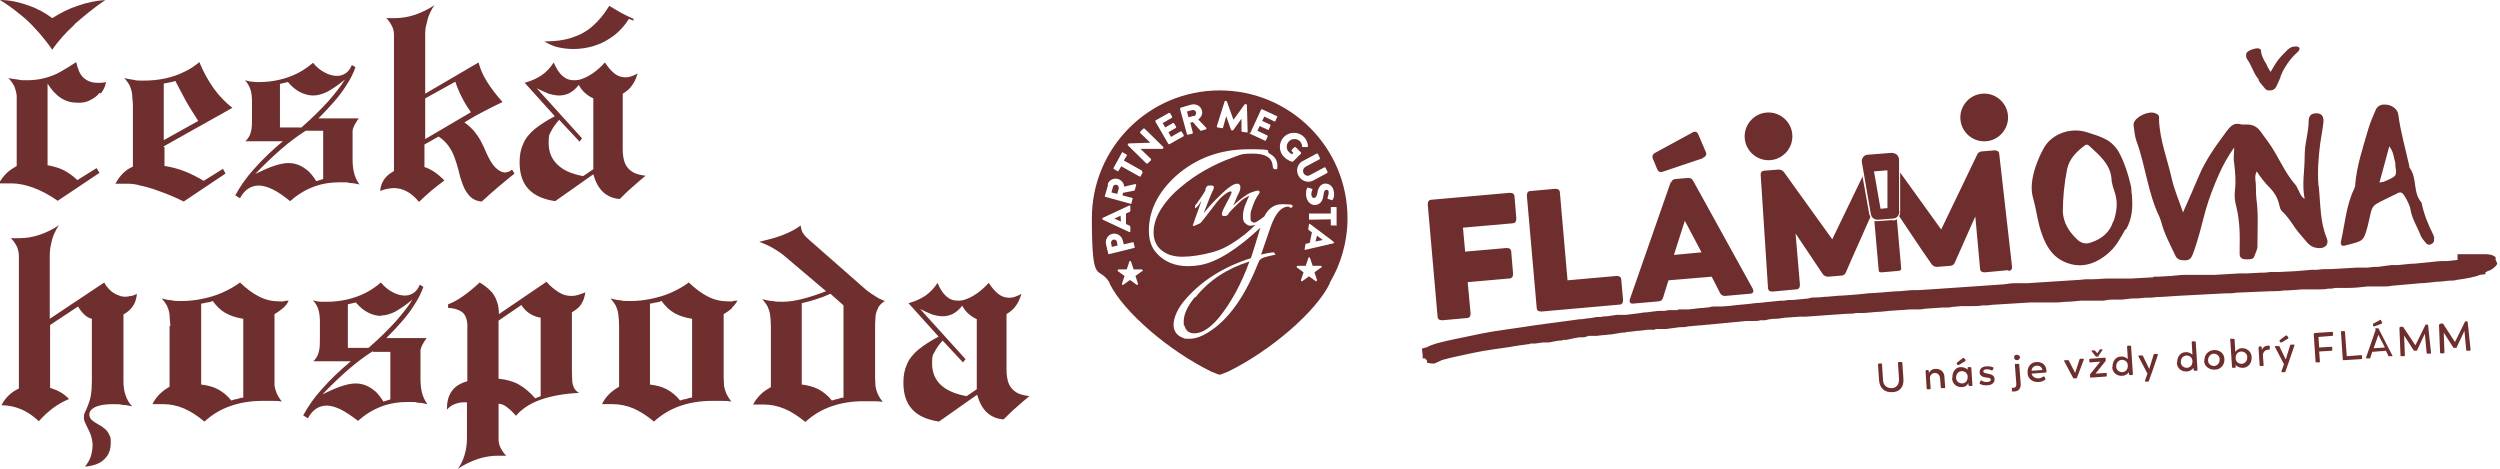 <?xml version="1.0" encoding="UTF-8"?>
<svg id="Vrstva_1" xmlns="http://www.w3.org/2000/svg" version="1.1" viewBox="0 0 688.5 129.2">
  <!-- Generator: Adobe Illustrator 29.2.1, SVG Export Plug-In . SVG Version: 2.1.0 Build 116)  -->
  <defs>
    <style>
      .st0 {
        fill: #6e2e2d;
      }

      .st1 {
        fill: #6e2f2e;
      }
    </style>
  </defs>
  <path class="st1" d="M137.3,88.3l6.3-4.3c.6,1,1.3,1.7,2.2,2.3.9.6,1.9,1,3.1,1.2v21.6l-1.5.6c-1.4-1.6-2.9-2.9-4.5-3.8s-3.5-1.4-5.6-1.6c0,0,0-16,0-16ZM128.7,90.6v14.4c-1.9.5-3.3,1.4-4.2,2.6-.9,1.2-1.4,2.8-1.4,4.8v.4c.6-.7,1.3-1.2,2.1-1.5.8-.3,1.6-.5,2.4-.5h1v9.7c0,1.7-.2,3.2-.6,4.6-.4,1.4-1,2.8-1.9,4,1.8-1.2,3.7-2.1,5.5-2.7s3.7-.9,5.6-.9.7,0,1.1,0h1.1c-.7-.7-1.2-1.5-1.6-2.3-.4-.8-.5-1.6-.5-2.5v-9.5c.8,0,1.7.4,2.4,1,.8.6,1.6,1.4,2.4,2.3,1.7-2,4.1-3.5,7-4.5s6.4-1.6,10.4-1.8c-.6-.3-1-.7-1.3-1.2s-.5-1.1-.6-1.9c0-.8-.1-1.7-.1-2.8v-16.3c1.2-.7,2.1-1.4,2.6-2.3.6-.9.9-1.9,1.1-3.2-.7.3-1.3.5-1.9.7-.6.2-1.2.3-1.9.3-1.3,0-2.4-.3-3.5-1s-2.3-1.6-3.4-2.9l-13.1,8.9c0-1.4-.2-2.6-.6-3.6-.4-1.1-.9-2-1.7-2.8s-1.8-1.6-3-2.3c-1.6,1.5-3.1,2.7-4.5,3.7-1.4,1-2.8,1.8-4.2,2.3v1c1.4,0,2.5.4,3.3.8s1.3,1,1.6,1.8.5,1.8.4,3M55.4,83.6c.5,0,1.1-.2,1.6-.3.5,0,1.1-.2,1.6-.4,1,1.4,2.1,2.5,3.5,3.3s3,1.3,4.9,1.6v21.7c-.6,0-1.1.2-1.7.4-.6,0-1.1.3-1.6.4-1.1-1.4-2.4-2.4-3.7-3.1s-2.9-1.1-4.6-1.3c0,0,0-22.3,0-22.3ZM46.7,89.8v16.7c-1,.6-1.9,1.2-2.7,2s-1.5,1.7-2,2.8h2.9c2,0,3.9.4,5.8,1.2,1.8.8,3.7,2,5.6,3.6,2.2-2,4.6-3.4,7.2-4.3s5.5-1.4,8.8-1.4h2.6c.9,0,1.8,0,2.7.2-.6-.8-1.1-1.6-1.4-2.3-.3-.7-.5-1.4-.6-2.1v-19.7c.9-.5,1.7-1.1,2.4-1.7.7-.6,1.2-1.3,1.5-2-.5,0-1,0-1.4.2h-1.1c-2,0-3.8-.4-5.6-1.3-1.8-.9-3.5-2.2-5.3-3.9-1.5,1.1-3.1,2-4.9,2.8-1.8.8-3.6,1.3-5.5,1.7-1.9.4-3.8.6-5.7.6s-1.8,0-2.7-.2c-.9,0-1.8-.3-2.8-.5.6.6,1.1,1.3,1.5,2,.3.7.6,1.5.7,2.5,0,.9.2,1.9.2,3.1M20.5,6.7C23,4.5,25.8,2.2,29,0c-2.6.2-5.2.7-7.6,1.6-2.5.8-4.8,2-7,3.4-2-1.5-4.2-2.7-6.6-3.5C5.3.6,2.7,0,0,0c1.8,1.1,3.5,2.3,5.2,3.7,1.7,1.3,3.3,2.8,4.8,4.5,1.5,1.6,3,3.5,4.4,5.5,1.6-2.4,3.7-4.7,6.1-6.9M27.8,25.7c.7-.9,1.2-1.9,1.4-3.1-.5.1-1,.2-1.4.2h-1c-1.6,0-2.8-.5-3.8-1.4s-1.6-2.4-2-4.3c-1.5,1-3,1.9-4.4,2.7-1.4.8-2.8,1.3-4.3,1.7-1.5.4-3.1.6-4.8.6s-1.7,0-2.6-.2c-.9-.1-1.7-.2-2.6-.4.8.8,1.3,1.6,1.7,2.4.3.8.5,1.6.6,2.4v19.4c-1,.6-2,1.2-2.8,2-.8.8-1.5,1.7-2.1,2.8h3.4c1.9,0,3.9.4,6.1,1.2s4.4,2,6.7,3.6l11.5-7.7-.8-1.3-5.3,3.3c-1.1-1.1-2.4-2-3.7-2.7-1.4-.7-2.9-1.1-4.5-1.4v-22.5c1.1,1.8,2.3,3.1,3.7,4,1.4.9,2.9,1.3,4.6,1.3s2.4-.2,3.4-.7,1.9-1.1,2.6-2M32.3,81.2c-.7-.3-1.4-.7-2-1.3-.6-.6-1.2-1.3-1.6-2.1l-15,10v-17.1c0-1.3.1-2.5.4-3.6.2-1.1.5-2,.9-2.9s.8-1.6,1.3-2.2c-1.8,1.2-3.7,2.1-5.5,2.7s-3.7.9-5.6.9-.7,0-1.1,0h-1.1c.8.8,1.3,1.6,1.7,2.4.3.8.5,1.6.5,2.4v36.6c-1.1.5-2,1.1-2.8,1.9-.8.7-1.4,1.6-2,2.7,1.9,0,3.7.4,5.4,1.1,1.7.7,3.3,1.8,4.9,3.3,1.3-1.5,2.7-2.7,4-3.7,1.4-1,2.8-1.8,4.3-2.4-.6-.7-1.4-1.3-2.2-1.8-.8-.5-1.8-.9-3-1.3v-17.3l7.7-5.1c.5.9,1.1,1.6,1.7,2.2s1.3,1,2.1,1.2v17.1c0,1.6-.1,3-.3,4.1-.2,1.1-.5,2-.8,2.7s-.5,1.3-.8,1.8c-.2.5-.3.9-.3,1.4s.1,1.1.4,1.6c.2.5.5,1.1.8,1.7s.6,1.2.8,1.9c.2.7.4,1.5.4,2.5s-.2,2.2-.5,3.1c-.3,1-.9,1.9-1.6,2.8,2.3-.2,4.1-.8,5.3-2,1.2-1.1,1.8-2.6,1.8-4.5s-.1-1.6-.4-2.2c-.2-.6-.6-1.1-1.1-1.6-.5-.4-1.1-.9-1.9-1.3-.7-.4-1.3-.8-1.8-1.2-.4-.4-.7-.9-.7-1.5,0-.9.5-1.5,1.6-2.1,1.1-.5,2.7-.8,4.8-.8s1.8,0,2.7.2c.9,0,1.8.2,2.7.4-.8-.8-1.4-1.8-1.8-3-.4-1.1-.6-2.4-.6-3.9v-18.4c1.1-.6,2-1.4,2.6-2.3s1-2,1.1-3.4c-.5.3-1.1.5-1.5.6-.5,0-1,.2-1.4.2-.7,0-1.5,0-2.2-.4M45.1,38.5v-15.5c.5-.1,1.1-.2,1.6-.3.5-.1,1.1-.2,1.6-.4.9,1.8,1.9,3.6,2.9,5.5,1,1.8,2.2,3.6,3.4,5.5l-9.5,5.3h0ZM45.1,40.3l18.9-10.6c-1.8-1.4-3.5-3.1-5.1-5.3-1.5-2.1-2.9-4.6-4-7.3-1.2,1-2.6,2-4.2,2.7-1.6.8-3.3,1.4-5.2,1.8s-3.9.6-5.9.6-1.8,0-2.7-.2c-.9-.1-1.8-.3-2.7-.5.6.6,1.1,1.3,1.5,2,.3.7.6,1.6.7,2.5,0,.9.2,1.9.2,3.1v16.8c-1,.4-1.9,1-2.7,1.8s-1.5,1.7-2.1,2.9h2.9c1.1,0,2.4,0,3.9.5,1.6.3,3.3.8,5.4,1.6,2,.7,4.2,1.6,6.6,2.8l11.5-7.7-.7-1.3-5.3,3.3c-1.7-1-3.4-1.9-5.2-2.6-1.8-.7-3.6-1.2-5.6-1.5v-5.2h-.2v-.2ZM89,49.3l-1.9.6c-.6-1-1.3-1.9-2.1-2.7-.8-.7-1.7-1.3-2.6-1.7-1-.4-1.9-.6-3-.6s-2.5.3-4,.8-3.2,1.3-5.1,2.2c2.4-2.5,4.8-4.8,7.1-6.8,2.3-2,4.6-3.7,6.8-5.1h4.8s0,13.3,0,13.3ZM82.8,35.1h-5.7v-12l2.2-.5c1.1,1.3,2.2,2.2,3.4,2.8,1.2.6,2.4.9,3.6.9s2.6-.4,4-1.1c1.4-.8,3-1.9,4.7-3.3-1.1,1.8-2.6,3.7-4.6,6-2,2.2-4.5,4.7-7.5,7.3M97.1,43.6v-7.4c0-.6.2-1.1.5-1.7.3-.6.7-1.2,1.2-1.9h-11.1c1.6-1.6,3.1-3.2,4.4-4.7s2.5-3.1,3.4-4.6c1-1.5,1.8-3.1,2.4-4.8l-1-.6c-.4,1-.9,1.7-1.6,2.2s-1.5.8-2.5.8-2.2-.3-3.3-.9c-1.2-.6-2.3-1.5-3.3-2.7-1.3,1.1-2.7,2.1-4.3,2.9-1.6.8-3.3,1.4-5.1,1.8-1.8.4-3.6.6-5.3.6s-1.2,0-1.9-.1c-.7,0-1.4-.2-2.1-.4.7.8,1.2,1.7,1.5,2.6.3,1,.4,2.1.4,3.4v4.5c0,1.4,0,2.7-.3,3.7-.2,1-.8,1.9-1.5,2.6h10.3c-3.1,2.6-5.7,5.1-7.9,7.6-2.2,2.4-3.9,4.9-5.2,7.3l1.3.8c.6-1.1,1.3-2,2.2-2.6.9-.6,1.9-.9,3-.9s2.5.4,3.9,1.1c1.4.7,3,1.8,4.7,3.2,1.9-1.7,4-3,6.3-3.9s4.8-1.3,7.5-1.3,1.7,0,2.6.2c.9,0,1.8.2,2.7.4-.7-1-1.2-2-1.5-3.2s-.4-2.5-.4-4M104.9,86.9c1.3,0,2.6-.4,4-1.1,1.4-.8,3-1.9,4.7-3.3-1.1,1.8-2.6,3.7-4.6,6-2,2.2-4.5,4.7-7.5,7.3h-5.7v-12l2.2-.5c1.1,1.3,2.2,2.2,3.4,2.8,1.2.6,2.4.9,3.6.9M102.7,96.9h4.8v13.1l-1.9.6c-.6-1-1.3-1.9-2.1-2.7-.8-.7-1.7-1.3-2.6-1.7-1-.4-1.9-.6-3-.6s-2.5.3-4,.8-3.2,1.3-5.1,2.2c2.4-2.5,4.8-4.8,7.1-6.8,2.3-2,4.6-3.7,6.8-5.1M104.9,77.8c-1.3,1.1-2.7,2.1-4.3,2.9-1.6.8-3.3,1.4-5.1,1.8-1.8.4-3.6.6-5.3.6h-1.9c-.7,0-1.4-.2-2.1-.4.7.8,1.2,1.6,1.5,2.6s.4,2.1.4,3.4v4.5c0,1.4,0,2.7-.3,3.7-.2,1-.8,1.9-1.5,2.6h10.3c-3.1,2.6-5.7,5.1-7.9,7.6-2.2,2.4-3.9,4.9-5.2,7.3l1.3.8c.6-1.1,1.3-2,2.2-2.6.9-.6,1.9-.9,3-.9s2.5.4,3.9,1.1,3,1.8,4.7,3.1c1.9-1.7,4-3,6.3-3.9s4.8-1.3,7.5-1.3,1.7,0,2.6.2c.9,0,1.8.2,2.7.4-.7-1-1.2-2-1.5-3.2s-.4-2.5-.4-4v-7.4c0-.6.2-1.1.5-1.7s.7-1.2,1.2-1.9h-11.1c1.6-1.6,3.1-3.2,4.4-4.7s2.5-3.1,3.4-4.6c1-1.5,1.8-3.1,2.4-4.8l-1-.6c-.4,1-.9,1.7-1.6,2.2s-1.5.8-2.5.8-2.2-.3-3.3-.9c-1.2-.6-2.3-1.5-3.3-2.7M117.1,38.3v-11.2l8.3-4.6c.5,1.5,1.1,3,1.8,4.3.7,1.4,1.5,2.7,2.5,4.1l-12.6,7.4h0ZM132.8,55.4c2.9-2.7,5.9-5.2,8.9-7.6l-.7-1.1c-.3.3-.6.5-.9.6-.3,0-.6.2-.9.2-1,0-1.9-.5-2.8-1.4-.9-.9-1.7-2.3-2.5-4.1-.4-.9-.8-1.9-1.3-2.8-.5-1-1.1-1.9-1.8-2.8-.7-.9-1.7-1.8-2.9-2.7,1.8-1.1,3.5-2.1,5.3-3,1.7-.9,3.5-1.8,5.2-2.6-1.8-2-3.3-4-4.4-5.8-1.1-1.8-1.8-3.5-2.2-5.1l-14.7,8.6v-15.7c0-1.3,0-2.5.4-3.6.2-1.1.5-2,.9-2.9s.8-1.6,1.3-2.2c-1.8,1.2-3.7,2.1-5.5,2.7-1.8.6-3.7.9-5.6.9s-.7,0-1.1,0h-1.1c.7.7,1.2,1.5,1.6,2.3.4.8.5,1.6.5,2.5v37.3c-1.2.7-2.1,1.4-2.7,2.3-.6.9-1,1.9-1.1,3.2.7-.3,1.4-.5,2-.6s1.2-.2,1.7-.2c1.3,0,2.5.3,3.6.9,1.2.6,2.3,1.6,3.4,2.9,1.1-1.1,2.3-2.1,3.4-3.1,1.2-1,2.4-1.9,3.6-2.8-.9-.9-1.8-1.7-2.7-2.3-.9-.6-1.8-1.1-2.8-1.4v-6.2l3.9-2.2c1.2.8,2.1,1.7,2.8,2.7.7,1,1.2,2,1.6,3.1s.7,2.1,1,3.2c.3,1.1.5,2.2.9,3.2.5,1.7,1.2,3,2,3.9.8,1,1.9,1.6,3.4,1.8M174.3,5.9l.2-.7c-1.2-.5-2.4-1.1-3.5-1.7s-2.2-1.3-3.2-1.9c-1.4,2.3-2.9,4.1-4.6,5.6-1.7,1.5-3.6,2.5-5.8,3.2-2.1.7-4.6,1-7.2,1h-.3c1.2.7,2.4,1.3,3.7,1.6s2.8.5,4.4.5,4.1-.3,6-1c1.9-.6,3.6-1.6,5.2-2.8,1.5-1.2,2.9-2.7,4-4.5l1.3.5-.2.2h0ZM163.4,46.6l-2.8,1.9c-3.2-.6-5.5-1.6-7.1-3.2-1.6-1.5-2.4-3.5-2.4-5.9s.2-2.3.7-3.3,1.2-2,2.2-3.1l5.6,6,.7-.9-12.5-13.8c1.2.6,2.3,1.1,3.3,1.5,1,.3,2,.5,2.9.5s2-.2,2.9-.7,1.7-1.2,2.5-2.2c.5.9,1,1.6,1.7,2.2s1.4,1.1,2.3,1.5v19.5h0ZM171.5,41v-15.2c1-.6,1.9-1.3,2.5-2.2.7-.9,1.2-2,1.6-3.4-.6.4-1.2.6-1.7.8-.5.2-1.1.3-1.6.3-1.1,0-2.1-.3-3-1s-1.8-1.7-2.7-3.1c-1,1.1-2.1,2.1-3.1,2.8-1,.7-2,1.3-2.9,1.6-.9.4-1.7.5-2.5.5-1.3,0-2.3-.4-3.2-1.2-.9-.8-1.7-2-2.4-3.7-.9,1.4-2,2.6-3.3,3.5s-2.9,1.6-4.7,2.1l8.3,9.2c-2.3,1.2-4.1,2.4-5.6,3.6-1.4,1.2-2.5,2.5-3.1,4-.7,1.5-1,3.1-1,5.1,0,3.1.8,5.6,2.4,7.3,1.6,1.8,4.1,2.9,7.4,3.4l10.5-7.4c.6,2.1,1.5,3.8,2.7,4.9,1.2,1.1,2.8,1.8,4.6,1.9,1.2-1.2,2.4-2.4,3.6-3.4,1.2-1.1,2.4-2.1,3.5-3-1.5-.2-2.8-.5-3.7-1.1s-1.6-1.4-2-2.4-.6-2.3-.6-3.9M190.6,109.5c-.6,0-1.1.2-1.7.4-.6,0-1.1.3-1.6.4-1.1-1.4-2.4-2.4-3.7-3.1s-2.9-1.1-4.6-1.3v-22.3c.5,0,1.1-.2,1.6-.3.5,0,1.1-.2,1.6-.4,1,1.4,2.1,2.5,3.5,3.3s3,1.3,4.9,1.6v21.7ZM201.5,84.8c.7-.6,1.2-1.3,1.6-2-.5,0-1,0-1.4.2h-1.1c-2,0-3.8-.4-5.6-1.3s-3.5-2.2-5.3-3.9c-1.5,1.1-3.1,2-4.9,2.8-1.8.8-3.6,1.3-5.5,1.7-1.9.4-3.8.6-5.7.6s-1.8,0-2.7-.2c-.9,0-1.8-.3-2.8-.5.6.6,1.1,1.3,1.5,2,.3.7.6,1.5.7,2.5.1.9.2,1.9.2,3.1v16.7c-1,.6-1.9,1.2-2.7,2s-1.5,1.7-2,2.8h2.9c2,0,3.9.4,5.8,1.2,1.8.8,3.7,2,5.6,3.6,2.2-2,4.6-3.4,7.2-4.3,2.6-.9,5.5-1.4,8.8-1.4h2.6c.9,0,1.8,0,2.7.2-.6-.8-1.1-1.6-1.4-2.3-.3-.7-.5-1.4-.6-2.1,0-.7-.1-1.4-.1-2.2v-17.5c.9-.5,1.7-1.1,2.4-1.7M232.3,109.5c-.6,0-1.1.2-1.6.4-.5,0-1.1.3-1.6.4-1.1-1.4-2.4-2.4-3.7-3.1-1.4-.7-2.9-1.1-4.6-1.3v-22.4c1.4-.3,2.7-.7,4-1.1s2.6-.9,3.9-1.5l3.6,3.2v25.4h0ZM241.8,84.8c.4-.7,1-1.4,1.9-1.9-1.1-.4-2.1-.9-2.9-1.5-.9-.5-1.6-1.1-2.3-1.6l-15.6-13.7c-.7-.6-1.3-1.2-1.7-1.8-.4-.6-.6-1.4-.7-2.2-1.2.9-2.5,1.6-3.7,2.1-1.3.6-2.5,1-3.8,1.4-1.3.3-2.6.7-3.9,1,1.4.5,2.7,1.1,3.9,1.8,1.2.7,2.4,1.5,3.4,2.4l11.1,9.4c-2.3.9-4.5,1.6-6.4,2.1-2,.5-3.8.8-5.5.8s-1.9,0-2.8-.2c-.9,0-1.9-.3-2.9-.5.6.6,1.1,1.3,1.5,2,.3.7.6,1.5.7,2.4.1.9.2,1.9.2,3.1v16.7c-1,.6-2,1.2-2.8,2s-1.5,1.7-2.1,2.8h2.9c2,0,3.9.4,5.8,1.2,1.9.8,3.7,2,5.7,3.6,2.2-2,4.6-3.4,7.2-4.3,2.6-.9,5.5-1.4,8.7-1.4h2.6c.9,0,1.8,0,2.8.2-.6-.8-1.1-1.6-1.4-2.3-.3-.7-.5-1.4-.6-2.1,0-.7-.1-1.4-.1-2.2v-13.2c0-1.3,0-2.5.1-3.4,0-1,.3-1.8.7-2.6M269,107.2l-2.8,1.9c-3.2-.6-5.5-1.6-7.1-3.1s-2.4-3.5-2.4-5.9.2-2.3.7-3.2c.5-1,1.2-2,2.2-3.1l5.6,6,.7-.9-12.5-13.8c1.2.6,2.3,1.1,3.3,1.5,1,.3,2,.5,2.9.5s2-.2,2.9-.7,1.7-1.2,2.5-2.2c.5.9,1,1.6,1.7,2.2s1.4,1.1,2.3,1.5v19.5-.2h0ZM279.7,84.3c.7-.9,1.2-2,1.6-3.4-.6.4-1.2.6-1.7.8-.5.2-1.1.3-1.6.3-1.1,0-2.1-.3-3-1s-1.8-1.7-2.7-3.1c-1,1.1-2.1,2.1-3.1,2.8-1,.7-2,1.3-2.9,1.6-.9.4-1.7.5-2.5.5-1.3,0-2.3-.4-3.2-1.2-.9-.8-1.7-2-2.4-3.7-.9,1.4-2,2.6-3.3,3.5s-2.9,1.6-4.7,2.1l8.3,9.2c-2.3,1.2-4.1,2.4-5.6,3.6-1.4,1.2-2.5,2.5-3.1,4-.7,1.5-1,3.1-1,5.1,0,3.1.8,5.6,2.4,7.3,1.6,1.8,4.1,2.9,7.4,3.4l10.5-7.4c.6,2.1,1.5,3.8,2.7,4.9s2.8,1.8,4.6,1.9c1.2-1.2,2.4-2.4,3.6-3.4,1.2-1.1,2.4-2.1,3.5-3-1.5-.2-2.8-.5-3.7-1.1-.9-.6-1.6-1.4-2-2.4s-.6-2.3-.6-3.9v-15.2c1-.6,1.9-1.3,2.5-2.2"/>
  <path class="st0" d="M671.9,89.3c0,0-.2,0-.2.2l.3,7.6c0,0,0,.2.2.2h.8c0,0,.2,0,.2-.3l-.2-5.4,2.7,4.2s0,0,.2,0h.5s.2,0,.2-.2l2.1-4.5.5,5.3c0,0,0,.2.2.2h.8c0,0,.2,0,.2-.3l-.8-7.6c0,0,0-.2-.2-.2h-.4c0,0-.2,0-.2.2l-2.7,5.5-3.3-5.1s0,0-.2,0h-.4l-.3.2ZM661,90.1c0,0-.2,0-.2.2l.3,7.6c0,0,0,.2.2.2h.8c0,0,.2,0,.2-.3l-.2-5.4,2.7,4.2s0,0,.2,0h.5s.2,0,.2-.2l2.1-4.5.5,5.3c0,0,0,.2.2.2h.8c0,0,.2,0,.2-.3l-.8-7.5c0,0,0-.2-.2-.2h-.4s-.2,0-.2.2l-2.7,5.5-3.4-5.1s0,0-.2,0h-.6ZM653.7,95.9l1.3-3.7,1.8,3.5-3,.2h0ZM654.3,90.7l-2.7,7.8c0,0,0,.2.2.2h.8s.2,0,.2-.2l.5-1.6,3.8-.3.7,1.5s0,0,.2,0h.8c0,0,.2-.2,0-.3l-3.8-7.4s0,0-.2,0h-.5s-.2,0-.2.2M653.9,89.9l2.1-.8c0,0,.2,0,0-.3l-.3-.7c0,0,0,0-.2,0l-2,1.1c0,0,0,0,0,.3l.2.4c0,0,0,0,.2,0M644.9,91.2c0,0-.2,0-.2.2l.5,7.6c0,0,0,.2.2.2l4.9-.3c0,0,.2,0,.2-.2v-.7c0,0,0-.2-.3-.2l-3.9.3-.5-6.7c0,0,0-.2-.2-.2h-.8,0ZM637.4,91.8c0,0-.2,0-.2.2l.5,7.6c0,0,0,.2.2.2h.8c0,0,.2,0,.2-.3l-.2-2.7,3.4-.2c0,0,.2,0,.2-.2v-.7c0,0,0-.2-.2-.2l-3.4.2-.2-2.9,3.8-.3c0,0,.2,0,.2-.2v-.7c0,0,0-.2-.2-.2l-4.8.3h0ZM626.5,95.5l2.5,4.8-.7,2c0,0,0,.2.2.2h.7c0,0,.2,0,.2-.2l.9-2.5,1.6-4.7c0,0,0-.2-.2-.2h-.8s-.2,0-.2.2l-1.2,3.9-1.8-3.7s0,0-.2,0h-.9c0,0-.2.2,0,.3M628.4,94.3l1.8-1.1c0,0,0-.2,0-.3l-.4-.5c0,0-.2,0-.3,0l-1.7,1.3s0,.2,0,.3l.2.3c0,0,0,0,.3,0M622.2,95.6c0,0-.2,0-.2.2l.3,4.8c0,0,0,.2.2.2h.7c0,0,.2,0,.2-.3l-.2-2.6c0-.7.4-1.5,1.4-1.6h.3c0,0,.2,0,.2-.2v-.7c0,0,0-.2-.2-.2h-.3c-.9,0-1.5.6-1.7,1.2v-.8c0,0-.2-.2-.3-.2h-.6l.2.2ZM615.7,98.6c0-1,.5-1.7,1.5-1.8.9,0,1.7.6,1.7,1.6s-.6,1.7-1.5,1.8c-1,0-1.7-.6-1.7-1.6M614.4,93.2c0,0-.2,0-.2.2l.5,7.7c0,0,0,.2.2.2h.6c0,0,.2,0,.2-.2v-.6c.4.5,1.1.8,2,.8,1.4,0,2.5-1.3,2.4-2.9,0-1.5-1.3-2.6-2.7-2.5-.8,0-1.4.5-1.8,1l-.2-3.4c0,0,0-.2-.2-.2h-.8ZM608.1,99.2c0-.9.6-1.7,1.5-1.8.9,0,1.7.6,1.7,1.6s-.6,1.7-1.5,1.8c-.9,0-1.7-.6-1.7-1.5M607,99.3c0,1.5,1.4,2.6,3,2.5,1.5,0,2.7-1.3,2.6-2.9,0-1.6-1.4-2.6-2.9-2.5s-2.7,1.3-2.6,2.9M600.6,99.7c0-1,.6-1.7,1.5-1.8,1,0,1.7.6,1.7,1.6s-.5,1.7-1.5,1.8c-.9,0-1.7-.6-1.7-1.6M599.5,99.8c0,1.6,1.3,2.6,2.7,2.5.9,0,1.5-.5,1.9-1v.6c0,0,.2.2.3.2h.6c0,0,.2,0,.2-.2l-.5-7.7c0,0,0-.2-.2-.2h-.7c0,0-.2,0-.2.3l.2,3.4c-.4-.4-1.1-.8-1.9-.7-1.4,0-2.4,1.3-2.3,2.9M588.9,98.1l2.5,4.8-.7,2c0,0,0,.2.2.2h.7s.2,0,.2-.2l.9-2.5,1.6-4.7c0,0,0-.2-.2-.2h-.8s-.2,0-.2.2l-1.2,3.9-1.8-3.7s0,0-.2,0h-.9c0,0-.2.2,0,.3M582.8,100.9c0-1,.6-1.7,1.5-1.8,1,0,1.7.6,1.7,1.6s-.5,1.7-1.5,1.8c-.9,0-1.7-.6-1.7-1.6M581.7,101c0,1.6,1.3,2.6,2.7,2.5.9,0,1.5-.5,1.9-1v.6c0,0,.2.2.3.2h.6c0,0,.2,0,.2-.2l-.5-7.7c0,0,0-.2-.2-.2h-.7c0,0-.2,0-.2.3l.2,3.4c-.4-.4-1.1-.8-1.9-.7-1.4,0-2.4,1.3-2.3,2.9M575.6,98.8c0,0-.2,0-.2.2v.6c0,0,0,.2.2.2l2.8-.2-2.8,3.5v.7c0,0,0,.2.2.2l4.2-.3c0,0,.2,0,.2-.2v-.6c0,0,0-.2-.2-.2l-2.9.2,2.8-3.5v-.7c0,0,0-.2-.2-.2l-4.1.3ZM577.8,97.9s.2,0,.2,0l1-1.5c0,0,0-.2,0-.2h-.6s-.2,0-.2.2l-.6.9-.7-.8s0,0-.2,0h-.6c0,0-.2.2,0,.3l1.1,1.4h.8v-.2ZM568.5,99.3c0,0-.2,0,0,.2l2.5,4.7s0,0,.2,0h.6s.2,0,.2-.2l1.9-5c0,0,0-.2-.2-.2h-.8s-.2,0-.2.2l-1.2,3.7-1.8-3.5s0,0-.2,0h-.9ZM559.5,102.1c0-.8.7-1.4,1.5-1.4s1.3.4,1.5,1.2h0s-3,.2-3,.2ZM558.4,102.7c0,1.6,1.4,2.6,3,2.5,1,0,1.5-.4,1.9-.7v-.3l-.3-.5c0,0-.2,0-.3,0-.3.2-.7.5-1.3.5-1,0-1.7-.5-1.9-1.3l3.9-.3c0,0,.2,0,.2-.2v-.2c0-1.6-1.2-2.6-2.7-2.5-1.6,0-2.6,1.4-2.5,2.9M554.1,107v.6c-.2,0,0,.2,0,.2h.7c1.1,0,1.8-.9,1.7-2.1l-.4-5.3c0,0,0-.2-.2-.2h-.8c0,0-.2,0-.2.3l.4,5.3c0,.7-.3,1-.8,1h-.3c0,0-.2,0-.2,0M555.5,99.2c.4,0,.8-.4.8-.8s-.4-.7-.9-.7-.8.4-.7.8c0,.5.4.7.9.7M548.3,104.5c0,.4-.3.6-.9.7-.7,0-1.2,0-1.6-.4h-.3l-.3.6v.3c.6.3,1.2.5,2.1.4,1.3,0,2.1-.8,2-1.7,0-1-.8-1.3-1.9-1.5-.9-.2-1.2-.3-1.2-.6s.3-.6.8-.6,1,0,1.4.3h.3l.3-.5v-.3c-.5-.2-1.1-.4-1.9-.3-1.2,0-2,.7-1.9,1.7,0,.9.9,1.3,2,1.4.8,0,1.1.3,1.1.7M538.7,104c0-1,.6-1.7,1.5-1.8,1,0,1.7.6,1.7,1.6s-.5,1.7-1.5,1.8c-.9,0-1.7-.6-1.7-1.6M537.6,104.1c0,1.6,1.3,2.6,2.7,2.5.9,0,1.5-.5,1.8-1.1v.6c0,0,.2.2.3.2h.6c0,0,.2,0,.2-.2l-.3-4.8c0,0,0-.2-.2-.2h-.6c0,0-.2,0-.2.2v.5c-.4-.4-1.1-.7-1.9-.7-1.4,0-2.4,1.3-2.3,2.9M539.5,100.5l1.8-1.1c0,0,0-.2,0-.3l-.4-.5c0,0-.2,0-.3,0l-1.7,1.3s0,.2,0,.3l.2.3c0,0,0,0,.3,0M530.5,102c0,0-.2,0-.2.2l.3,4.8c0,0,0,.2.2.2h.7c0,0,.2,0,.2-.3l-.2-2.8c0-.7.5-1.3,1.3-1.4.8,0,1.4.5,1.5,1.5l.2,2.5c0,0,0,.2.2.2h.8c0,0,.2,0,.2-.3l-.2-2.7c0-1.5-1.1-2.4-2.5-2.3-.9,0-1.6.6-1.8,1.2v-.7c0,0-.2-.2-.3-.2h-.5,0ZM517.4,100.2c0,0-.2,0-.2.2l.3,4.4c.2,2.2,1.6,3.3,3.6,3.2,2,0,3.3-1.4,3.1-3.7l-.3-4.4c0,0,0-.2-.2-.2h-.8c0,0-.2,0-.2.3l.3,4.5c0,1.3-.6,2.3-2,2.4-1.4,0-2.3-.8-2.4-2.1l-.3-4.5c0,0,0-.2-.2-.2h-.8.1ZM416.5,61.5c.8,0,1.1-.5,1.1-1.3l-.5-6c0-.8-.5-1.1-1.3-1.1l-21.5,1.9c-.8,0-1.1.5-1.1,1.3l2.7,30.8c0,.8.5,1.1,1.3,1.1l6.7-.6c.8,0,1.1-.5,1.1-1.3l-.8-8.6,11.4-1c.8,0,1.1-.5,1.1-1.3l-.5-6c0-.8-.5-1.1-1.3-1.1l-11.4,1-.6-6.6,13.6-1.2h0ZM445.9,83.9c.8,0,1.1-.5,1.1-1.3l-.5-5.5c0-.8-.5-1.1-1.3-1.1l-13.5,1.2-2.1-24.1c0-.8-.5-1.1-1.3-1.1l-6.7.6c-.8,0-1.1.5-1.1,1.3l2.7,30.8c0,.8.5,1.1,1.3,1.1,0,0,21.4-1.9,21.4-1.9ZM469.1,43.4c.7-.3,1-.9.7-1.5l-2.1-4.9c-.2-.5-.6-.8-1-.7-.2,0-.4,0-.6.2l-10.3,5.6c-.6.3-.9.9-.6,1.6l1.2,2.9c.3.7.8.9,1.5.7l11-3.7.2-.2ZM461,70.2l3-9.4,4.6,8.7s-7.6.7-7.6.7ZM460.1,50.2l-11.2,32.1c-.3.9,0,1.4,1,1.3l6.8-.6c.7,0,1.1-.4,1.3-1l1.5-4.8,11.9-1,2.3,4.5c.3.6.8.8,1.4.8l6.8-.6c.9,0,1.2-.6.8-1.4l-16.4-29.7c-.3-.6-.8-.8-1.4-.8l-3.4.3c-.7,0-1.1.4-1.3,1M493.6,37c-.3-3.6-3.5-6.3-7.1-6s-6.3,3.5-6,7.1,3.5,6.3,7.1,6,6.3-3.5,6-7.1M513,48.5l-8.4,17.4-13.3-18.5c-.4-.5-.9-.7-1.5-.7l-3.8.3c-.8,0-1.2.5-1.1,1.3l2,30.9c0,.8.5,1.1,1.2,1.1l6.5-.6c.8,0,1.1-.5,1.1-1.3l-1.2-14.1,7.5,11.2c.4.5.9.7,1.5.7l3.6-.3c.6,0,1.1-.4,1.3-1l1.7-3.9,2.9-6.5,1-2.3h0l1.1-2.4c0-.2-.2-.5-.3-.8l-1.9-10.6h.1ZM519.9,57.3l-2,.2-1.8-10.3,3.7-.3v10.5h0ZM523,58.2v-14.1c0-.6-.2-1.1-.6-1.5-.4-.3-.9-.5-1.5-.5l-6.4.5h0c-.8,0-1.2.4-1.4.7s-.5.8-.3,1.6l2.4,13.9c.2,1.2,1,1.8,2.2,1.7l3.8-.3h0c1.2,0,1.9-.9,1.9-2.1M521.2,60.6l-4,.3c-.4,0-.7,0-1,0l1.2,13.6c0,.4.3.5.9.5l4.5-.4c.5,0,.8-.3.8-.6l-1.2-13.6c-.3.2-.6.3-1,.3h-.2ZM553,31.8c-.3-3.6-3.5-6.3-7.1-6s-6.3,3.5-6,7.1,3.5,6.3,7.1,6,6.3-3.5,6-7.1M553.1,74.6c.8,0,1.1-.5,1-1.3l-3.5-30.8c0-.8-.6-1.1-1.3-1.1l-3.5.3c-.6,0-1.1.4-1.3.9l-9.9,20.6-11.3-15.7v10.9c0,.4,0,.8-.3,1.1l6.3,9.4,2.7,3.9c.4.5.9.7,1.5.7l3.6-.3c.6,0,1.1-.4,1.3-1l5.6-12.6,1.3,14.3c0,.8.5,1.1,1.3,1.1l6.5-.6v.2ZM582,60.9c-.9,3-3.1,4.9-6.2,5.9-1.6.6-2.9,0-3.9-1-2.1-2-3.6-4.4-3.8-7.4,0-3.9.4-7.9,1.2-11.9.6-2.7,2.5-4.7,4.8-6.4.4-.4.8-.3,1.2,0,2.8,2.6,5.8,5,6.2,9,0,1.4.6,2.8,1,4.2.8,2.6.4,5.1-.4,7.6M585.5,63.2c1.8-3.1,1.9-6.3,1.6-9.7-.2-.8,0-1.6-.3-2.5-.7-3-1.6-5.9-3-8.6-.9-1.8-2.3-3.3-4.2-4.2-1.4-.7-3-1.2-4.6-1.7-4.6-1.6-10,.3-12.2,4.4-.9,1.6-1.6,3.3-2.2,5-.9,2.8-1.5,5.8-.7,8.6,1,3.5,1.3,7.1,2.6,10.4,1,2.7,2.5,5.3,5.2,6.8,4.8,2.6,9.5,1.3,13.5-2.5,1.8-1.7,2.9-3.9,4.1-6M632.9,14.2c.4-.4.4-.7.4-.9-.2-.5-.8-.5-1-.5-1,0-1.5.2-2.3.9-1.3,1.3-2.5,2.5-3.3,3.8-.4.7-.8,1.3-1.2,2l-.2.3h0c-.3-.6-.7-1.1-.9-1.6s-.4-.9-.7-1.3c-.5-.9-.9-1.8-1-2.6,0-.2,0-.3,0-.5-.2-.3-.4-.4-.9-.5-.9,0-2.9.6-3.2,1.5v.8c0,.3.2.6.4.9.5.7.8,1.4,1.2,2.2.5,1,.9,2.1,1.8,3.1,0,0,0,.1,0,.2.3.7.8,1.2,1.3,1.8.2.2.3.4.5.6.3.4.7.5,1.1.5h.5c.7-.1,1.1-.4,1.4-.9.5-.9.8-1.8,1.2-2.6,0-.3.2-.6.3-.9.4-1.1,1.1-2.1,1.6-2.9.8-1.2,1.8-2.3,2.9-3.3M638.5,51c-.3-3.8,0-7.7.5-11.6.3-2,.7-4,.9-6,0-1.5-.6-2.2-2-2.2s-2.1.7-2.1,2.2-.3,3.3-.6,4.9c-.3,1.6-.5,3.3-.5,5,0,3.7-.8,7.4,0,11.5-1-.7-1.2-1.4-1.5-2-.4-.7-.6-1.4-1.1-2-2.3-2.6-3.8-5.8-5.5-8.7-1.2-2.1-2.7-4.1-4.2-6.1-1-1.3-2.4-1.8-3.9-1.7h-.9s0,0-.2,0c-1.8-.5-2.7-.2-4.3,2-2.9,3.9-5.7,7.8-7.5,12.1-1.4,3.3-2.8,6.5-4.4,10.1-1.1-3.3-2.4-6.2-3.1-9.3-1.2-5.4-3.3-10.6-3.5-16.2,0-.3,0-.6,0-.8,0-.5-.5-.8-1-1-1.8-.8-5.5.9-6,2.8v.6c.2,1.4.3,2.9.8,4.3,2.5,6.8,3.1,14.2,6.3,20.8.2.4.3.9.5,1.4.8,3.2,2.4,6.1,3.8,9.1.5,1.2,1.3,1.5,2.7,1.5s1.8-.7,2.2-1.7c1.5-3.9,2.4-8,3.5-12,1-3.5,2.3-6.9,3.8-10.2,1.1-2.5,2.5-4.9,4.1-7.2h0c0,1.5-.3,2.9,0,4.4.3,2.5.5,4.9.2,7.5-.2,1.5,0,3,.4,4.5.9,3.7,1,7.5.9,11.3v1.7c0,.8.5,1.3,1.4,1.4,1,0,2.3.2,2.6-.7.3-1,1-2,.9-3.1,0-4.3.3-8.7-.3-13-.2-1.8,0-3.6-.3-5.4,0-.6,0-1.2.4-2,1.1,1.7,2.3,3.2,3.6,4.5,1.2,1.2,2.1,2.7,2.5,4.3s.4,1.7,1,2.3c1.4,1.3,2.4,2.9,3.5,4.5,1,1.4,2.2,2.7,3.4,4.1.7.8,1.6,1.3,2.7,1.4,2.1.3,3.3-1,2.6-2.7-1.9-4.5-1.7-9.4-2.2-14.1M657.4,49.7c-.3,0-.7.3-1,.4-.2,0-.4,0-1.1.2.9-3.4,1.8-6.5,2.7-10,1.1,1.4,1.2,2.7,1.5,3.9.2.5.2,1.1.2,1.6.4,2.6.3,2.7-2.4,3.9M670.4,65.6c0-.3-.2-.7-.3-1-1.4-2.8-2.6-5.7-3.2-8.8-2.5-2.8-1.1-6.7-3.3-9.6-.2-.2,0-.7-.2-1-1-4.5-2.3-9-2.9-13.6-.2-1.7-2-2.9-4-2.8-.9,0-1.8.5-2.2,1.4-.7,1.7-1.5,3.4-2,5.1-1.5,5.2-3.3,10.4-3.7,15.8,0,.3-.2.7-.3,1-2.2,4.6-2.5,9.6-3.6,14.4-.2,1,.3,1.4,1.2,1.1,5-1.3,5-1,6.2-5.5,1.6-6.4.2-4.9,7.4-8.5.2,0,.4-.2.6-.3.9-.5,1.4-.4,2,.5.8,1.3,1.6,2.7,1.8,4.2.5,2.5,1.9,4.6,2.8,7,.3.6.8,1.2,1.2,1.7s.8.9,1.5.6c.8-.3,1.1-.9.9-1.7M687.7,72.4l-.4-.8v-.8l-.7-.4c-.5-.3-1.1-.3-1.8-.4h-2.1c-1.2,0-2.3,0-3.5,0h-2.4v1.6h0l-2.9.3c-.6,0-1,0-1.4,0-1.1,0-2.2.2-3.3.3l-4.1.4c-1.6,0-3.2.3-4.8.4h-1.7c-1.2.2-2.6.3-3.8.5h-.9c-.6,0-1.3.2-2,.2h-2.8l-7,.4c-1.3,0-2.7,0-4,.2h-1.4c-2.9.3-5.9.5-8.9.6h-2.6c-.9.2-1.7.2-2.7.2l-3.7.2c-.7,0-1.5,0-2.2,0l-6.8.4c-.7,0-1.4,0-2.2,0h-.7s0,0-.2,0c-1,0-2,0-3,0h-2.1c-1.2,0-2.4.2-3.7.3l-3.7.2h-1.2v.2h-.6l-5.4.3h-2.5c-.5,0-.9,0-1.4,0h-1c-.5,0-.9,0-1.4,0-1.5,0-2.9.2-4.3.2h-1.7c-.8,0-1.7.2-2.5.2l-14,.9h-.8c-.4,0-.8,0-1.2,0h-1.6c-.9,0-1.8.2-2.7.3l-11.6.8c-2.4.2-4.9.3-7.3.5l-4.8.3h-1.7l-3.4.3c-1.4,0-2.9.2-4.4.3l-2.7.2c-1.6,0-3.1.3-4.6.4l-4,.3c-1.3,0-2.6.2-4,.3-1,0-2,.2-3,.2s-1.5,0-2.4.3l-4.1.4c-.9,0-1.8,0-2.6.2h-.9c0,0-5.8.6-5.8.6-1,0-2,.2-3,.3l-3.2.3c-1.4.2-2.7.3-4.2.4h-1.7c-.6,0-1.2,0-1.7.2l-1.7.2c-1.2,0-2.6.3-4.1.4-.4,0-.9,0-1.5,0h-1.4v.2h-.7c-.4,0-.8,0-1,0h-.8l-1.2.2c-.4,0-.7,0-1.1,0-1.2,0-2.5.3-3.7.4-.9,0-1.7.2-2.5.3l-3.3.4c-.5,0-.9,0-1.4,0h-1.1l-2.7.4c-.5,0-1,0-1.8.2h-.8c-.6,0-1.3.2-1.9.3-.8,0-1.6.2-2.5.3h-.5c-1.5.2-2.9.4-4.4.6-2.8.4-5.5.7-8.2,1.1l-2.6.4c-1.8.3-3.7.5-5.5.8-2.1.3-4.2.6-6.1,1l-5.8,1.2c-1.3.3-2.6.5-4.2.9-1,.2-1.9.5-2.8.7-.9.3-1.8.6-2.5,1l-1.4.4.2,1.9h0v.8h.7c.2.3.3.4.5.6v.6l1.3.2h.7l.5-.2c.5-.2,1.1-.5,1.5-.7.2,0,.4-.2.7-.2.8-.2,1.8-.5,2.8-.7l5.1-1.1c1.8-.4,3.7-.7,5.7-1l4.2-.6c1.3-.2,2.7-.5,3.9-.6l1.3-.2c.3,0,.6,0,.8-.2.5,0,.9,0,1.3,0l2.2-.3c.3,0,.6,0,.9,0h.4c.6,0,1.2-.2,1.8-.3l1.2-.2c.4,0,.9,0,1.3-.2h.8c.8-.2,1.5-.3,2.3-.5l1.2-.2c.2,0,.4,0,.8,0,.7,0,1.3-.2,1.8-.4.2,0,.4,0,.4,0h1.8l1.6-.2c.8,0,1.6-.2,2.4-.2l3-.5c.5,0,1,0,1.4-.2.9,0,1.9-.2,2.8-.3,1,0,1.9-.2,2.9-.3h2c0-.2.2-.2.3-.2h.3c.3,0,.7,0,1,0h1.5l3.7-.5h.4c.6,0,1.2,0,1.8-.2l3.3-.3c.8,0,1.6-.2,2.4-.2l10.4-1h.9c.3,0,.6,0,1.2,0,.6,0,1.2,0,1.8-.2h1.3c.6-.2,1.3-.3,2.2-.4h.6c.9,0,1.7-.2,2.6-.3l4.3-.3c.6,0,1.1,0,1.6,0l11.3-.8c.9,0,1.7,0,2.4-.2h.6c.3,0,.6,0,.9,0h0c1.5,0,2.8-.2,4.2-.3,1.2,0,2.4-.2,3.6-.3l2.9-.2c1,0,2.1-.2,3.2-.2s.9,0,1.2,0h1.1c.6,0,1.2-.2,1.7-.2l4.3-.3h.9c.7,0,1.3,0,2-.2.9,0,1.9-.2,2.8-.2h.8c0,0,.4,0,.4,0h1c0,0,.5,0,.5,0h0c.9,0,1.9,0,2.8-.2h1.1c.7,0,1.5-.2,2.2-.2l9.8-.6c.5,0,1,0,1.6,0,.3,0,.7,0,1,0h.6c.9,0,1.8,0,2.7,0h1.3c1,0,2.1-.2,3.1-.2s2.4-.2,3.7-.3h2.3c.8,0,1.6,0,2.4,0h1.5c.9-.2,1.7-.3,2.6-.3h2.6l2.5-.3c1.2,0,2.3,0,3.5-.2,1.2,0,2.3,0,3.5-.2,1.7,0,3.5-.2,5.3-.3l13.3-.7c1.1,0,2.2,0,3.3-.2l9.5-.4c1.1,0,2.4,0,3.5-.2,1.7,0,3.3-.2,5.1-.3h4.4c1,0,1.9,0,2.7-.2.7,0,1.4,0,1.9-.2h3.6c1.8,0,3.6-.2,5.3-.4.4,0,.8,0,1.4,0,.4,0,.7,0,.9,0h1.8c.9,0,1.8,0,2.7-.2l7.9-.7c1.5,0,3-.3,4.4-.4,1.2,0,2.3-.2,3.4-.3.7,0,1.5,0,2.1-.2,2.8-.4,5.1-.8,6.5-1.4l1.5-.2v-.6c.2,0,.4,0,.5-.2.7-.2,1.1-.4,1.5-.7l.9-.8.3-.5Z"/>
  <g>
    <polygon class="st0" points="306.9 60.2 306.9 60.2 308.7 61 308.6 59.4 306.9 60.2"/>
    <path class="st0" d="M329.1,81.8c-2.1,2.5-3.1,4.8-3.1,6.7s0,.8.2,1.2c.4,1.4,1.3,2.1,2.7,2.1,2.1,0,4.3-1.4,6.7-4.2,3.5-4.3,6.3-9.5,8.5-15.6-6.3,2-11.2,5.3-14.9,9.9Z"/>
    <path class="st0" d="M306.6,66c-.4.1-.7.6-.6,1l.2,1,1.6-.4-.2-1c-.1-.5-.6-.7-1-.6Z"/>
    <polygon class="st0" points="362.3 66.5 364.3 66.1 364.3 66.1 362.7 64.9 362.3 66.5"/>
    <path class="st0" d="M335.9,24.9c-19.5,0-35.2,15.8-35.2,35.2s1.8,12.6,4.9,17.8c0,0,0,.1,0,.2,3.8,7.8,16.3,18.5,27.9,24.2.3.1,2.1.9,2.4.9.3,0,2.1-.8,2.4-.9,11.6-5.7,24.1-16.4,27.9-24.2,0,0,0-.1,0-.2,3.1-5.2,4.9-11.3,4.9-17.8,0-19.5-15.8-35.2-35.2-35.2ZM367.3,52.6c.3,1.1,0,2.1-.3,2.4,0,.1-.2.2-.3.1l-.9-.3c-.1,0-.3-.2-.2-.3,0-.1.4-1,.3-1.7,0-.4-.4-.6-.7-.5-.4,0-.6.5-.7,1.4-.1.9-.5,2.4-1.9,2.7-1.1.3-2.4-.4-2.8-2-.3-1.4,0-2.3.2-2.6,0-.1.1-.2.3-.1l1,.3c.2,0,.2.3.1.3,0,0-.4.9-.2,1.6.1.4.4.7.8.6.4-.1.7-.6.8-1.3.1-1,.6-2.3,1.8-2.6,1-.2,2.3.3,2.7,1.9ZM344.3,36.7l3-6.5c0,0,.2-.2.3-.1l4.1,1.9c.1,0,.1.2,0,.3l-.5,1.1c0,0-.2.2-.3,0l-2.7-1.3-.6,1.2,2.2,1c0,0,.1.2.1.3l-.5,1.1c0,.1-.2.1-.3,0l-2.2-1-.6,1.3,2.7,1.3c.1,0,.1.2.1.3l-.5,1.1c0,0-.2.2-.3,0l-4.1-1.9c-.1,0-.1-.2,0-.3ZM337.3,27.9c0,0,.1-.2.2-.1h.2c0,0,.1,0,.2.2l1.8,5h0s3.1-4.3,3.1-4.3c0,0,.1,0,.2,0h.2c0,0,.2.1.2.2l.2,7.4c0,.1-.1.2-.2.2l-1.3-.2c0,0-.2-.1-.2-.2v-3.4s0,0,0,0l-2.3,3.2c0,0-.1,0-.2,0h-.2c0,0-.1-.1-.2-.2l-1.3-3.7h0s-.9,3.2-.9,3.2c0,0-.1.2-.2.1l-1.3-.2c-.1,0-.2-.1-.2-.3l2.2-7ZM325,29.7l3.1-.9c1.3-.3,2.6.4,2.9,1.6.3,1-.2,1.9-1,2.5l2.2,2.3c.1.1,0,.3,0,.4l-1.4.4c0,0-.2,0-.2,0l-2.1-2.4-.7.2.7,2.7c0,.1,0,.2-.1.3l-1.2.3c-.1,0-.2,0-.3-.1l-1.9-6.9c0-.1,0-.2.1-.3ZM318,33.3l3.9-2.2c.1,0,.2,0,.3,0l.6,1c0,0,0,.2,0,.3l-2.6,1.5.7,1.2,2.1-1.2c0,0,.2,0,.3,0l.6,1c0,.1,0,.2,0,.3l-2.1,1.2.7,1.3,2.6-1.5c.1,0,.2,0,.3,0l.6,1c0,0,0,.2,0,.3l-3.9,2.2c-.1,0-.2,0-.3,0l-3.6-6.2c0,0,0-.2,0-.3ZM305,50.9c.3-1.2,1.6-2,2.9-1.6,1,.3,1.6,1.1,1.7,2.1l3-.7c.2,0,.3,0,.3.3l-.4,1.4c0,0,0,.1-.1.1l-3.1.6-.2.7,2.7.7c.1,0,.2.1.1.3l-.3,1.2c0,.1-.1.2-.3.1l-6.9-1.9c-.1,0-.2-.1-.1-.3l.9-3.1ZM303.6,60.3h0c0-.2,0-.3.1-.3l7.3-3.4c.1,0,.3,0,.3.2v1.2c0,.2,0,.3-.3.4l-.9.4v2.9s.9.4.9.4c.1,0,.3.2.3.4v1.2c0,.2-.1.2-.3.2l-7.3-3.4c0,0-.1-.1-.1-.2ZM305.4,70c-.1,0-.2,0-.2-.2l-.6-2.5c-.3-1.3.5-2.6,1.7-2.9,1.3-.3,2.6.5,2.9,1.8l.3,1.1,2.5-.6c.1,0,.2,0,.2.2l.3,1.2c0,.1,0,.2-.2.2l-6.9,1.7ZM314.5,74.7l-1.8,1.3.7,2.1c0,.3-.2.5-.4.3l-1.8-1.3-1.8,1.3c-.2.2-.5,0-.4-.3l.7-2.1-1.8-1.3c-.2-.2-.1-.5.2-.5h2.2l.7-2.1c0-.3.5-.3.5,0l.7,2.1h2.2c.3,0,.4.4.2.5ZM314.7,47.5l-.6,1.1c0,0-.2.1-.3,0l-5-2.8-.8,1.3c0,.1-.2.1-.3,0l-1-.6c0,0-.1-.2,0-.3l2.3-4.2c0-.1.2-.1.3,0l1,.6c0,0,.1.2,0,.3l-.8,1.3,5,2.8c0,0,.1.2,0,.3ZM315.8,45.1l-5.2-5.1c0,0,0-.2,0-.3l.2-.2,6-.2h0s-2.8-2.7-2.8-2.7c0,0,0-.2,0-.3l.9-.9c0,0,.2,0,.3,0l5.2,5.1c0,0,0,.2,0,.3h-.1c0,.1-.1.2-.1.2h-6.1c0,0,0,0,0,0l2.9,2.8c0,0,0,.2,0,.3l-.9.9c0,0-.2,0-.3,0ZM354.9,56.9h-.1c-1.9,0-3.5,1.8-4.8,5.4-1,2.9-1.9,5.5-2.7,7.8,1.7-.4,2.9-.6,3.6-.6.1.3.2.5.4.7,0,0,0,0-.1,0-.4,0-1.2.2-2.4.5-1.2.3-1.9.7-2.1,1.3-3.6,9.1-7.9,15.4-13,18.9-2.3,1.6-4.3,2.4-6.1,2.4s-1.3-.1-1.9-.3c-1.6-.6-2.5-1.8-2.5-3.6s1.1-4.6,3.4-7.1c4.4-5,10.3-8.8,17.9-11.2.9-2.8,1.8-5.6,2.6-8.4-6.4,6-12,9.5-16.6,10.3-1.1.2-2.2.3-3.3.3-3.6,0-6.5-1.2-8.6-3.5-1.5-1.6-2.2-3.7-2.2-6.3,0-5.5,2.5-10.5,7.4-15,5.5-4.9,12.2-7.4,20.1-7.4s4.2.4,5.9,1.3c1.3.7,2,1.8,2,3.2s-.2.9-.5,1c-.5.1-.7-.2-.8-.8-.1-2.4-2-3.5-5.5-3.5s-3.5.4-5.8,1.2c-2.3.8-4.7,1.9-7.2,3.3-2.5,1.4-4.8,3-6.9,4.8-2.1,1.7-3.9,3.7-5.3,5.9-1.4,2.2-2.1,4.4-2.1,6.5s.8,3.9,2.3,5c1.5,1.2,3.4,1.7,5.6,1.7s5.3-.4,8.5-1.3c1.8-.5,3.5-1.3,5.1-2.3,1.6-1,2.8-1.9,3.7-2.6,1-.8,1.9-1.7,2.9-2.6-1,.3-1.8.4-2.3,0-.5-.3-.8-.6-1-1-.1-.4-.2-.7-.2-1.1,0-1.2.2-2.3.7-3.5.5-1.2.8-2,1.1-2.4-.9.4-1.8.9-2.4,1.5-1,.9-1.8,1.7-2.5,2.4l-.7.8c-.2.5-.6.9-1.2.9-.6,0-.8-.1-.8-.6,0-.5.5-1.5,1.4-3.2.9-1.6,1.3-2.6,1.3-2.7s-.1-.3-.3-.3c-.4,0-1.3.5-2.4,1.5-.8.7-1.9,2.1-3.4,4.1-1.5,2-2.4,3.1-2.6,3.2-.9.4-1.5.7-1.7.7s-.3,0-.3-.1,0-.2.1-.3c0-.1.8-2.3,2.3-6.5-.5.8-1,1.5-1.5,1.9-.2.2-.3.2-.3-.1s0-.6.3-.8c1.1-1.5,1.9-2.7,2.5-3.7.1-.9.4-1.4.9-1.5.3,0,.6,0,1,0,.4,0,.5.3.5.5s-.1.6-.4,1.1c-.3.6-1.1,2.6-2.4,6,.9-1.1,2-2.4,3.4-3.8,2.8-2.9,4.7-4.3,5.7-4.3s.4,0,.7.2c.2.1.3.4.3.8s-.1.9-.4,1.5c-.3.5-.6,1.2-.9,2-.3.8-.6,1.3-.7,1.5,2.1-1.9,3.7-3,4.7-3.5,1.1-.4,1.8-.6,2.1-.6s.5.1.5.4-.2.5-.6,1.1c-.4.6-.8,1.4-1.2,2.5-.4,1.1-.7,1.9-.7,2.4,0,.4,0,.8,0,1.2s0,.6.3.9c.4.4.9.4,1.5,0,.5-.3,1.2-.8,2-1.4.9-1.8,2.2-3,4-3.3.8-.1,1.7-.1,2.7,0h.6c.3.2.5.3.5.4,0,.4-.2.5-.7.5ZM356,44.6s-1.3-.3-2.4-1.4c-1.5-1.5-1.5-4,0-5.5,1.5-1.5,4-1.5,5.5,0,.6.6,1.1,1.6,1.1,2.6,0,.1,0,.2-.2.2h-1.2c-.1,0-.2,0-.2-.2,0-.6-.3-1-.6-1.4-.8-.8-2.2-.8-3,0-.8.8-.9,2.2,0,3,.2.2.5.4.8.6l.4-.4-.5-.5c0,0,0-.2,0-.3l.8-.8c0,0,.2,0,.3,0l1.5,1.5c0,0,0,.2,0,.3l-2.1,2.1s-.1,0-.2,0ZM358.7,44.4l3.9-2.1c0,0,.2,0,.3,0l.6,1.2c0,.1,0,.2,0,.3l-3.9,2.1c-.7.4-.9,1.1-.6,1.8.4.7,1.2.9,1.8.5l3.9-2.1c0,0,.2,0,.3,0l.6,1.2c0,0,0,.2,0,.3l-3.9,2.1c-1.4.8-3.3.2-4.1-1.3-.8-1.5-.3-3.3,1.2-4.1ZM363.8,73.7l-1.8,1.3.7,2.1c0,.3-.2.5-.4.3l-1.8-1.3-1.8,1.3c-.2.2-.5,0-.4-.3l.7-2.1-1.8-1.3c-.2-.2-.1-.5.2-.5h2.2l.7-2.1c0-.3.5-.3.5,0l.7,2.1h2.2c.3,0,.4.4.2.5ZM367.5,66.8c0,0,0,.1-.2.2l-7.8,1.8c-.2,0-.3,0-.2-.2l.2-1.2c0-.2.1-.3.3-.3l.9-.2.6-2.9-.8-.6c-.1,0-.2-.2-.2-.4l.2-1.2c0-.2.2-.2.3-.1l6.4,4.8c0,0,0,.1,0,.2h0ZM367.9,62.1h-1.2c-.1,0-.2,0-.2-.2v-1.5s-5.8.1-5.8.1c-.1,0-.2,0-.2-.2v-1.3c0-.1,0-.2.2-.2h5.8c0-.1,0-1.6,0-1.6,0-.1,0-.2.2-.2h1.2c.1,0,.2,0,.2.2v4.8c0,.1,0,.2-.1.2Z"/>
    <path class="st0" d="M308.1,51.9c.1-.4-.2-.9-.6-1-.4-.1-.9.1-1,.6l-.4,1.5,1.6.4.4-1.5Z"/>
    <path class="st0" d="M328.8,32c.4-.1.7-.6.6-1.1-.1-.4-.6-.7-1-.6l-1.5.4.4,1.6,1.5-.4Z"/>
  </g>
</svg>